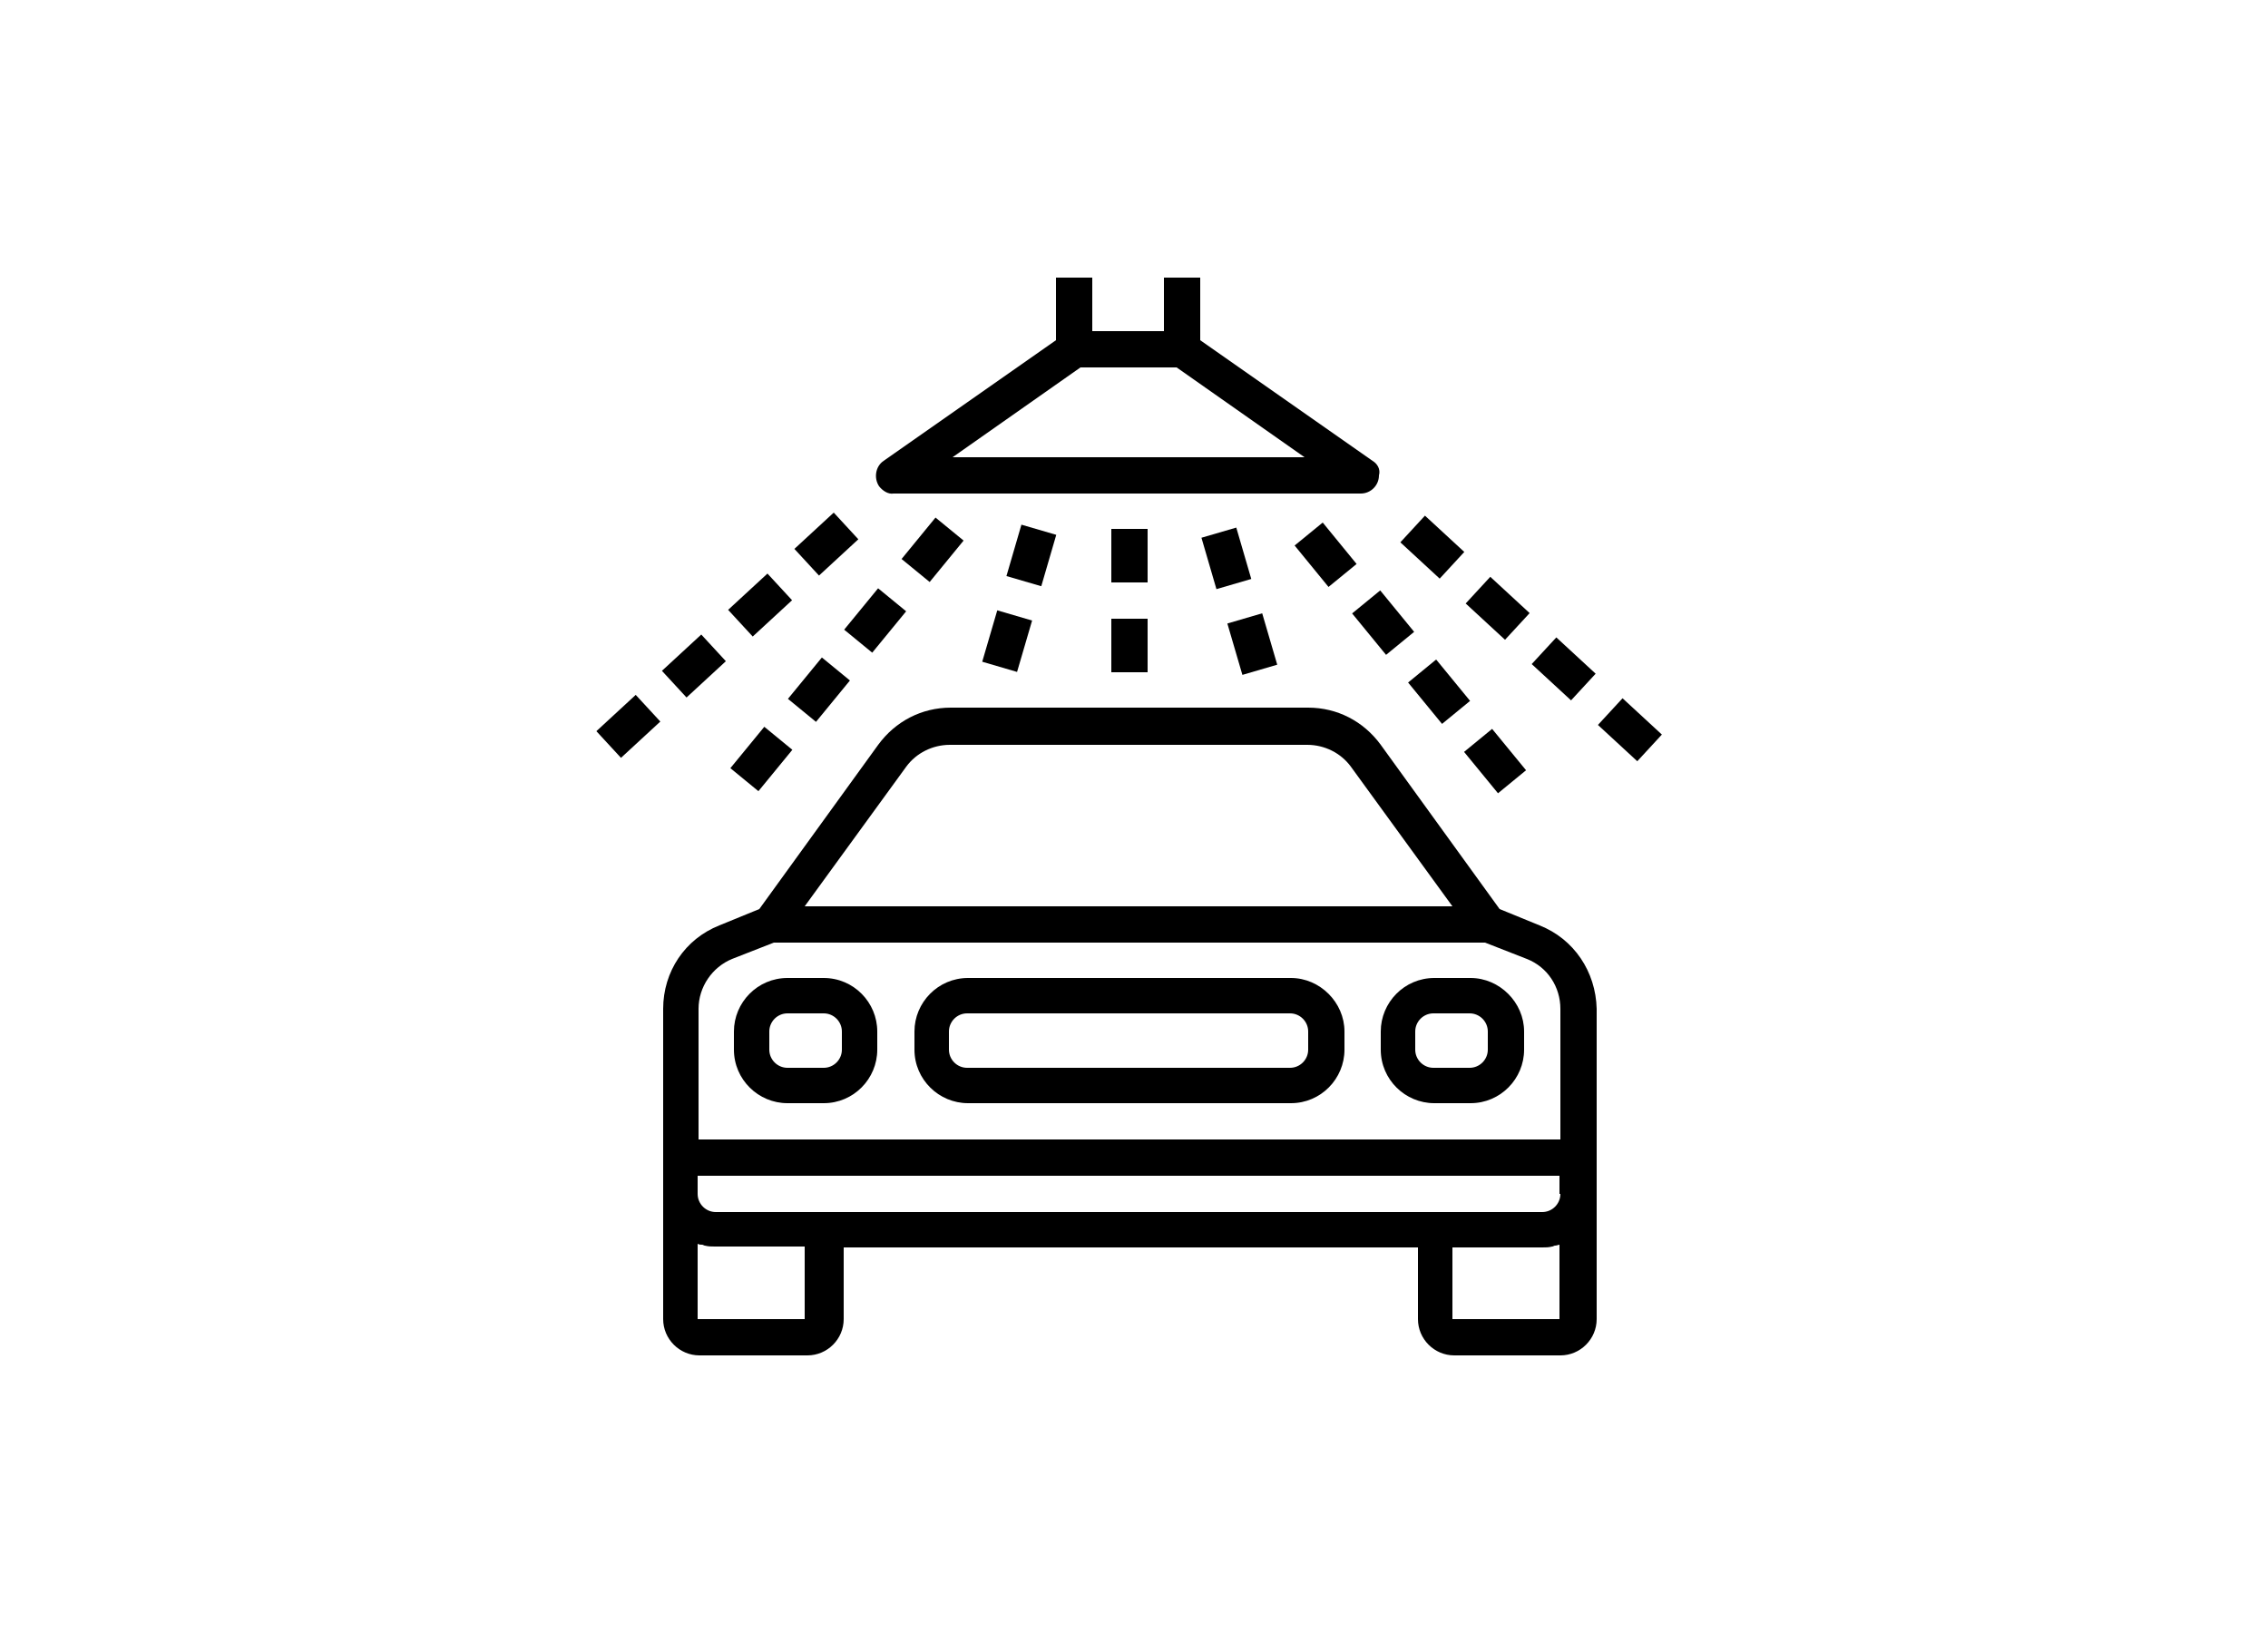 <?xml version="1.0" encoding="utf-8"?>
<!-- Generator: Adobe Illustrator 24.0.0, SVG Export Plug-In . SVG Version: 6.00 Build 0)  -->
<svg version="1.1" id="Layer_1" xmlns="http://www.w3.org/2000/svg" xmlns:xlink="http://www.w3.org/1999/xlink" x="0px" y="0px"
	 viewBox="0 0 250 180" style="enable-background:new 0 0 250 180;" xml:space="preserve">
<g>
	<g>
		<g>
			<path d="M151.3,50.8l-19-13.3v-6.9h-4v5.9h-7.9v-5.9h-4v6.9l-19,13.3c-0.9,0.6-1.1,1.9-0.5,2.8c0.4,0.5,1,0.9,1.6,0.8h51.5
				c1.1,0,2-0.9,2-2C152.2,51.7,151.8,51.1,151.3,50.8z M105,50.4l14.1-9.9h10.6l14.1,9.9H105z"/>
		</g>
	</g>
	<g>
		<g>
			<path d="M90.8,107.8h-4c-3.3,0-5.9,2.7-5.9,5.9v2c0,3.3,2.7,5.9,5.9,5.9h4c3.3,0,5.9-2.7,5.9-5.9v-2
				C96.7,110.5,94.1,107.8,90.8,107.8z M92.8,115.7c0,1.1-0.9,2-2,2h-4c-1.1,0-2-0.9-2-2v-2c0-1.1,0.9-2,2-2h4c1.1,0,2,0.9,2,2
				V115.7z"/>
		</g>
	</g>
	<g>
		<g>
			<path d="M162.1,107.8h-4c-3.3,0-5.9,2.7-5.9,5.9v2c0,3.3,2.7,5.9,5.9,5.9h4c3.3,0,5.9-2.7,5.9-5.9v-2
				C168,110.5,165.3,107.8,162.1,107.8z M164,115.7c0,1.1-0.9,2-2,2h-4c-1.1,0-2-0.9-2-2v-2c0-1.1,0.9-2,2-2h4c1.1,0,2,0.9,2,2
				V115.7z"/>
		</g>
	</g>
	<g>
		<g>
			<path d="M142.3,107.8h-35.6c-3.3,0-5.9,2.7-5.9,5.9v2c0,3.3,2.7,5.9,5.9,5.9h35.6c3.3,0,5.9-2.7,5.9-5.9v-2
				C148.2,110.5,145.5,107.8,142.3,107.8z M144.2,115.7c0,1.1-0.9,2-2,2h-35.6c-1.1,0-2-0.9-2-2v-2c0-1.1,0.9-2,2-2h35.6
				c1.1,0,2,0.9,2,2V115.7z"/>
		</g>
	</g>
	<g>
		<g>
			<path d="M169.7,102l-4.4-1.8l-13.1-18.1c-1.9-2.6-4.8-4.1-8-4.1h-39.4c-3.2,0-6.1,1.5-8,4.1l-13.1,18.1l-4.4,1.8
				c-3.8,1.5-6.2,5.1-6.2,9.2v34.2c0,2.2,1.8,4,4,4h11.9c2.2,0,4-1.8,4-4v-7.9h63.3v7.9c0,2.2,1.8,4,4,4H172c2.2,0,4-1.8,4-4v-34.2
				C175.9,107.1,173.5,103.5,169.7,102z M99.9,84.5c1.1-1.5,2.9-2.4,4.8-2.4h39.4c1.9,0,3.7,0.9,4.8,2.4l11.2,15.4H88.7L99.9,84.5z
				 M88.8,145.4H76.9v-8.3c0.2,0.1,0.3,0.1,0.5,0.1c0.1,0,0.2,0.1,0.3,0.1c0.4,0.1,0.7,0.1,1.1,0.1h9.9V145.4z M172,145.4h-11.9
				v-7.9h9.9c0.4,0,0.7,0,1.1-0.1c0.1,0,0.2-0.1,0.3-0.1c0.2,0,0.4-0.1,0.5-0.1V145.4z M172,131.6c0,1.1-0.9,2-2,2H90.8H78.9
				c-1.1,0-2-0.9-2-2v-2h95V131.6z M172,125.6h-95v-14.4c0-2.4,1.5-4.6,3.7-5.5l4.6-1.8h78.4l4.6,1.8c2.3,0.9,3.7,3.1,3.7,5.5
				L172,125.6L172,125.6z"/>
		</g>
	</g>
	<g>
		<g>
			<rect x="122.5" y="58.3" width="4" height="5.9"/>
		</g>
	</g>
	<g>
		<g>
			<rect x="122.5" y="68.2" width="4" height="5.9"/>
		</g>
	</g>
	<g>
		<g>
			<rect x="99.8" y="58.6" transform="matrix(0.634 -0.774 0.774 0.634 -9.25 101.709)" width="5.9" height="4"/>
		</g>
	</g>
	<g>
		<g>
			<rect x="93.5" y="66.3" transform="matrix(0.634 -0.773 0.773 0.634 -17.477 99.647)" width="5.9" height="4"/>
		</g>
	</g>
	<g>
		<g>
			<rect x="87.3" y="74" transform="matrix(0.634 -0.773 0.773 0.634 -25.696 97.599)" width="5.9" height="4"/>
		</g>
	</g>
	<g>
		<g>
			<rect x="81" y="81.6" transform="matrix(0.634 -0.773 0.773 0.634 -33.923 95.551)" width="5.9" height="4"/>
		</g>
	</g>
	<g>
		<g>
			<rect x="110.7" y="59.2" transform="matrix(0.28 -0.96 0.96 0.28 23.111 153.193)" width="5.9" height="4"/>
		</g>
	</g>
	<g>
		<g>
			<rect x="108" y="68.7" transform="matrix(0.281 -0.96 0.96 0.281 11.97 157.315)" width="5.9" height="4"/>
		</g>
	</g>
	<g>
		<g>
			<rect x="88.1" y="58" transform="matrix(0.735 -0.678 0.678 0.735 -16.512 77.605)" width="5.9" height="4"/>
		</g>
	</g>
	<g>
		<g>
			<rect x="80.8" y="64.7" transform="matrix(0.735 -0.678 0.678 0.735 -22.994 74.45)" width="5.9" height="4"/>
		</g>
	</g>
	<g>
		<g>
			<rect x="73.5" y="71.4" transform="matrix(0.735 -0.678 0.678 0.735 -29.468 71.297)" width="5.9" height="4"/>
		</g>
	</g>
	<g>
		<g>
			<rect x="66.3" y="78.1" transform="matrix(0.735 -0.678 0.678 0.735 -35.944 68.143)" width="5.9" height="4"/>
		</g>
	</g>
	<g>
		<g>
			<rect x="144.1" y="58.1" transform="matrix(0.774 -0.633 0.633 0.774 -5.605 106.376)" width="4" height="5.9"/>
		</g>
	</g>
	<g>
		<g>
			<rect x="150.4" y="65.7" transform="matrix(0.774 -0.634 0.634 0.774 -9.02 112.118)" width="4" height="5.9"/>
		</g>
	</g>
	<g>
		<g>
			<rect x="156.7" y="73.4" transform="matrix(0.773 -0.634 0.634 0.773 -12.451 117.842)" width="4" height="5.9"/>
		</g>
	</g>
	<g>
		<g>
			<rect x="162.9" y="81" transform="matrix(0.773 -0.634 0.634 0.773 -15.893 123.544)" width="4" height="5.9"/>
		</g>
	</g>
	<g>
		<g>
			<rect x="133.2" y="58.6" transform="matrix(0.96 -0.28 0.28 0.96 -11.845 40.314)" width="4" height="5.9"/>
		</g>
	</g>
	<g>
		<g>
			<rect x="136" y="68.1" transform="matrix(0.96 -0.281 0.281 0.96 -14.405 41.566)" width="4" height="5.9"/>
		</g>
	</g>
	<g>
		<g>
			<rect x="155.9" y="57.4" transform="matrix(0.678 -0.735 0.735 0.678 6.47 135.448)" width="4" height="5.9"/>
		</g>
	</g>
	<g>
		<g>
			<rect x="163.1" y="64.1" transform="matrix(0.678 -0.735 0.735 0.678 3.866 142.938)" width="4" height="5.9"/>
		</g>
	</g>
	<g>
		<g>
			<rect x="170.4" y="70.8" transform="matrix(0.678 -0.735 0.735 0.678 1.27 150.44)" width="4" height="5.9"/>
		</g>
	</g>
	<g>
		<g>
			<rect x="177.7" y="77.5" transform="matrix(0.678 -0.735 0.735 0.678 -1.304 157.972)" width="4" height="5.9"/>
		</g>
	</g>
</g>
</svg>
